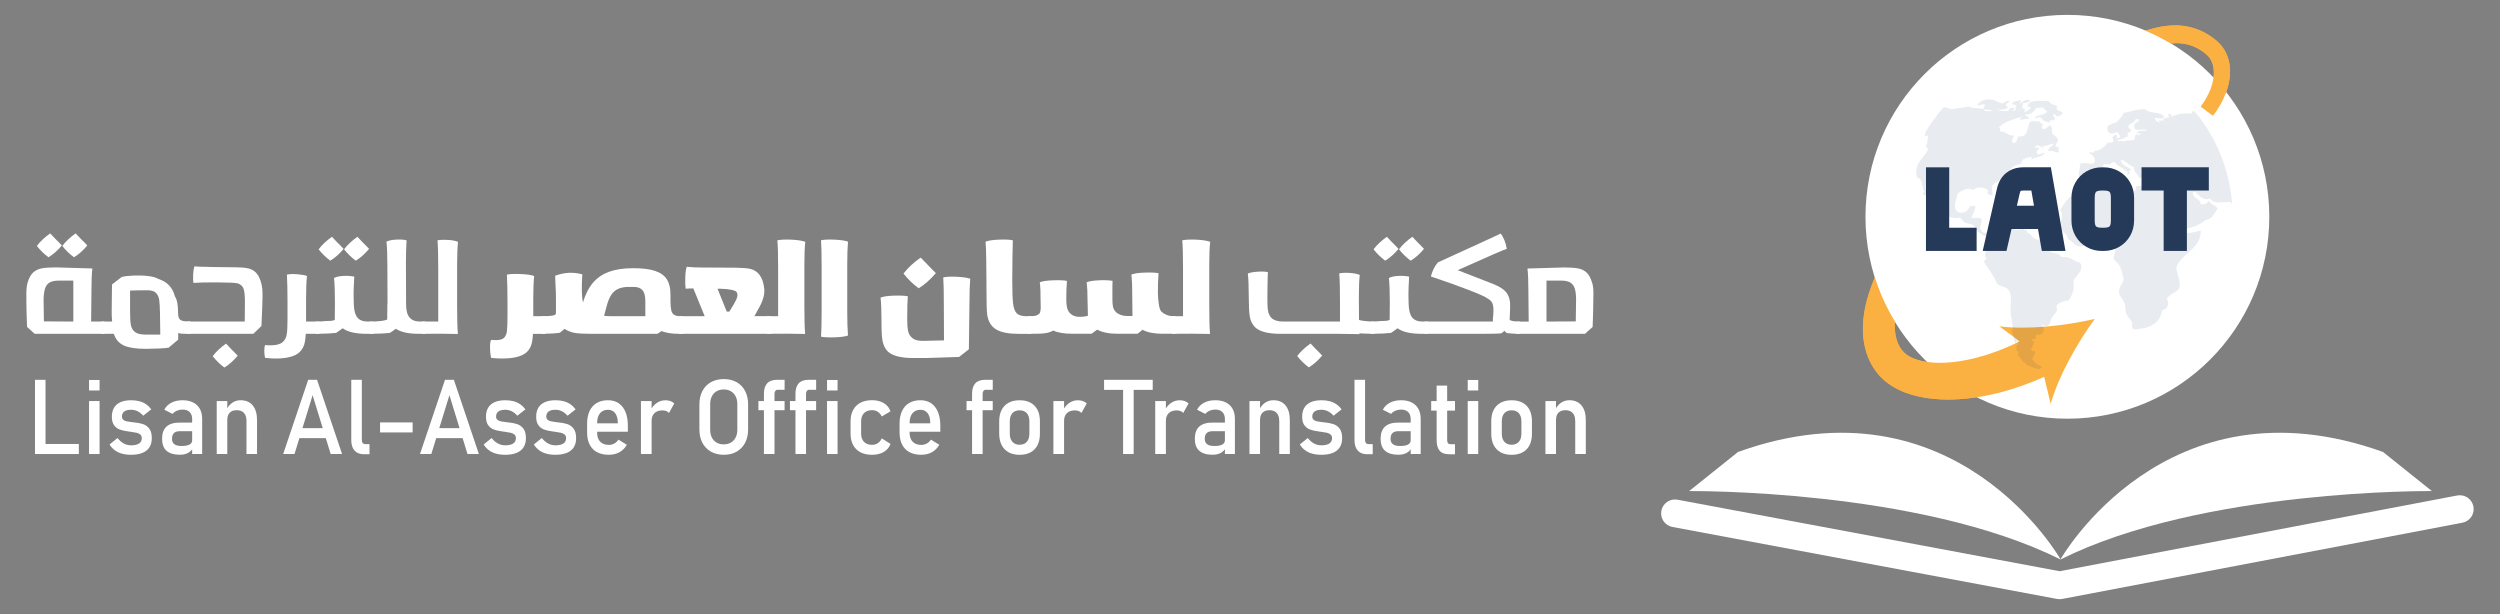 <?xml version="1.0" encoding="UTF-8"?>
<svg xmlns="http://www.w3.org/2000/svg" xmlns:xlink="http://www.w3.org/1999/xlink" id="Layer_1" data-name="Layer 1" viewBox="0 0 1119.42 274.97">
  <rect x="0" y="0" width="1119.42" height="274.97" fill="#808080" stroke="none"/>
  <defs>
    <style>
      .cls-1 {
        fill: none;
      }

      .cls-2 {
        fill: #fbb042;
      }

      .cls-3 {
        fill: #fff;
      }

      .cls-4 {
        fill: #12385d;
        fill-rule: evenodd;
      }

      .cls-5 {
        opacity: .1;
      }

      .cls-6 {
        fill: #253959;
      }

      .cls-7 {
        clip-path: url(#clippath);
      }
    </style>
    <clipPath id="clippath">
      <path class="cls-1" d="M832.15,9.35v173.5h168.4V9.35h-168.4ZM973.41,20.34c-3.29.18-6.95,1.06-10.88,2.63-5.16,2.05-10.51,4.99-17.35,9.53-4.93,3.29-10.18,7.14-16.52,12.13-4.72,3.7-9.81,7.89-16.02,13.18l-7.92,6.79-1.08.93c-2.32,2.01-4.51,3.9-6.68,5.87-5.15,4.65-10.04,9.46-14.54,14.28-10.25,11.01-18.09,21.5-24,32.07-3.54,6.38-5.98,12.13-7.46,17.57-1.01,3.68-1.53,7.19-1.54,10.32-4.47-7.01-8-14.67-10.41-22.82,1.78-4.06,3.94-8.21,6.53-12.53,6.88-11.37,15.77-22.48,27.19-33.97,4.93-4.93,10.25-9.82,15.83-14.53,2.55-2.16,5.14-4.24,7.66-6.26l8.79-7.01,1.7-1.33c10.35-8.1,21.05-16.48,32.56-23.78,5.46-3.42,12.05-7.28,19.58-10.07.18-.06.35-.11.52-.18,4.91,1.97,9.6,4.36,14.03,7.12v.06Z"></path>
    </clipPath>
  </defs>
  <g>
    <g>
      <path class="cls-2" d="M920.73,166.25c-13.51,6.55-27.97,11.48-43.52,12.5-3.88.25-7.83.22-11.85-.21-4.01-.42-8.11-1.21-12.22-2.75-2.05-.79-4.11-1.76-6.11-3.01-1.99-1.27-3.93-2.84-5.64-4.77-3.25-3.69-5.28-8.05-6.31-12.46-1.04-4.4-1.12-8.73-.7-12.8.43-4.08,1.33-7.94,2.52-11.61,2.38-7.35,5.73-14.04,9.5-20.34,7.61-12.58,16.96-23.63,27.04-33.77,5.06-5.06,10.33-9.88,15.77-14.47,2.73-2.31,5.49-4.52,8.21-6.7l8.22-6.55c11.05-8.64,22.09-17.38,34.18-25.05,6.06-3.8,12.38-7.38,19.39-9.97,3.5-1.28,7.2-2.3,11.11-2.72,3.89-.44,8.03-.19,11.94,1.01,3.92,1.2,7.48,3.28,10.46,5.86,1.7,1.48,3.12,3.34,4.07,5.37.97,2.02,1.49,4.18,1.68,6.29.36,4.23-.51,8.25-1.92,11.86-1.42,3.63-3.36,6.94-5.63,9.93l-5.53-4.13c1.91-2.59,3.51-5.38,4.57-8.28,1.05-2.89,1.55-5.92,1.23-8.65-.31-2.74-1.48-5.05-3.38-6.6-2.33-1.93-4.95-3.41-7.74-4.18-5.59-1.59-11.9-.37-17.91,2.02-6.04,2.4-11.87,5.87-17.53,9.62-5.66,3.78-11.16,7.91-16.59,12.18-5.43,4.26-10.76,8.7-16.05,13.2l-7.92,6.79c-2.65,2.29-5.26,4.53-7.78,6.82-5.07,4.59-9.96,9.36-14.6,14.34-9.26,9.95-17.68,20.7-24.14,32.27-3.2,5.77-5.92,11.77-7.55,17.8-1.65,5.98-2.19,12.11-.79,16.87.66,2.35,1.88,4.41,3.35,5.87.65.65,1.48,1.26,2.46,1.82,1,.54,2.14,1.01,3.36,1.41,2.48.78,5.3,1.24,8.25,1.35,2.94.13,5.99-.04,9.06-.43,6.14-.78,12.32-2.42,18.32-4.64,6.01-2.2,11.82-5.06,17.36-8.36l9.36,17.3Z"></path>
      <path class="cls-2" d="M937.97,142.8c-12.93,3.02-30.15,4.97-42.74,3.3l17.79,13.22,5.22,21.54c3.37-12.24,11.9-27.34,19.73-38.06Z"></path>
    </g>
    <circle class="cls-3" cx="925.71" cy="97.07" r="90.41"></circle>
    <g class="cls-7">
      <g>
        <path class="cls-2" d="M920.73,166.25c-13.51,6.55-27.97,11.48-43.52,12.5-3.88.25-7.83.22-11.85-.21-4.01-.42-8.11-1.21-12.22-2.75-2.05-.79-4.11-1.76-6.11-3.01-1.99-1.27-3.93-2.84-5.64-4.77-3.25-3.69-5.28-8.05-6.31-12.46-1.04-4.4-1.12-8.73-.7-12.8.43-4.08,1.33-7.94,2.52-11.61,2.38-7.35,5.73-14.04,9.5-20.34,7.61-12.58,16.96-23.63,27.04-33.77,5.06-5.06,10.33-9.88,15.77-14.47,2.73-2.31,5.49-4.52,8.21-6.7l8.22-6.55c11.05-8.64,22.09-17.38,34.18-25.05,6.06-3.8,12.38-7.38,19.39-9.97,3.5-1.28,7.2-2.3,11.11-2.72,3.89-.44,8.03-.19,11.94,1.01,3.92,1.2,7.48,3.28,10.46,5.86,1.7,1.48,3.12,3.34,4.07,5.37.97,2.02,1.49,4.18,1.68,6.29.36,4.23-.51,8.25-1.92,11.86-1.42,3.63-3.36,6.94-5.63,9.93l-5.53-4.13c1.91-2.59,3.51-5.38,4.57-8.28,1.05-2.89,1.55-5.92,1.23-8.65-.31-2.74-1.48-5.05-3.38-6.6-2.33-1.93-4.95-3.41-7.74-4.18-5.59-1.59-11.9-.37-17.91,2.02-6.04,2.4-11.87,5.87-17.53,9.62-5.66,3.78-11.16,7.91-16.59,12.18-5.43,4.26-10.76,8.7-16.05,13.2l-7.92,6.79c-2.65,2.29-5.26,4.53-7.78,6.82-5.07,4.59-9.96,9.36-14.6,14.34-9.26,9.95-17.68,20.7-24.14,32.27-3.2,5.77-5.92,11.77-7.55,17.8-1.65,5.98-2.19,12.11-.79,16.87.66,2.35,1.88,4.41,3.35,5.87.65.65,1.48,1.26,2.46,1.82,1,.54,2.14,1.01,3.36,1.41,2.48.78,5.3,1.24,8.25,1.35,2.94.13,5.99-.04,9.06-.43,6.14-.78,12.32-2.42,18.32-4.64,6.01-2.2,11.82-5.06,17.36-8.36l9.36,17.3Z"></path>
        <path class="cls-2" d="M937.97,142.8c-12.93,3.02-30.15,4.97-42.74,3.3l17.79,13.22,5.22,21.54c3.37-12.24,11.9-27.34,19.73-38.06Z"></path>
      </g>
    </g>
  </g>
  <g>
    <path class="cls-3" d="M922.57,250.54s47.06-83.18,144.47-48.16l21.89,17.51s-102.88-1.09-166.36,30.65Z"></path>
    <path class="cls-3" d="M922.7,250.54s-47.06-83.18-144.47-48.16l-21.89,17.51s102.88-1.09,166.36,30.65Z"></path>
    <path class="cls-3" d="M922.23,268.3c-.38,0-.77-.04-1.14-.11l-172.23-32.24c-3.37-.63-5.59-3.87-4.96-7.24.63-3.37,3.87-5.59,7.24-4.96l171.08,32.02,178.04-33.91c3.36-.64,6.61,1.57,7.26,4.93.64,3.37-1.57,6.61-4.93,7.26l-179.19,34.13c-.38.07-.77.11-1.16.11Z"></path>
  </g>
  <g class="cls-5">
    <g>
      <path class="cls-4" d="M982.84,49.98c-.45-.06-.91-.11-1.39-.15-.26.5.6.84,0,1.02-3.53-.29-6.2.06-9.14,1.42-.61-.27.59-1.23-.41-1.22h-.81c-.72.52.58,1.28,0,1.62-1.51-.15-2.39.32-2.65,1.42-.67,0-1.01-.34-1.83-.2-.27.57,1.08.51.41.81-1.35,0-1.93-.78-2.23-1.83,1.6-.18,3.69.86,4.26-.61-1.58-2.43-6.82-1.29-8.33-3.25-3.89-.31-6.56.95-9.95,1.63-.1,1.71-2.22,2.66-3.05,4.26-1.89,0-2.71,1.08-4.05,1.62-.55,3.61,2.22,3.96,4.26,2.44.55.74,1.29,1.29,1.42,2.44-.44.17-.69.52-1.42.4,0-.54.08-1.16-.21-1.42-.95-.01-1.44.45-1.82,1.01.13.75.55,1.21.4,2.24-.74.14-1.47.28-2.44.2-1.45,1.65-3.31,3.79-5.89,3.66-.24.3-.17.91-.81.81-.88.16-1.47-.56-1.63.41,1.41.47,3.67,2.71,1.83,4.47-2.24.36-4.8-.86-6.09.41.28,2.67-.98,3.51-.2,5.68,1.4-.18,2.35.09,2.43,1.22-.72,2.38-4.14,2.08-3.86,5.48-3.05,2.02-5.35,4.8-7.1,8.12,2.03,2.46-.63,5.37,0,8.73,1.34,1.24,3.15,1.99,3.45,4.27,2.02.76,2.93,3.12,5.08,3.25,1.65.1,3.39-1.53,5.48-.41,1.6-.84,3.2-1.67,5.89-1.42.55.53.57,1.59,1.42,1.82.96.15,1.4-.23,2.23-.2,2.59,1.25.01,3.74.4,5.69.17.84,1.57,1.66,2.23,2.64,1.48,2.18,1.57,4.44,2.23,6.9-.79,1.92-2.51,3.59-2.03,6.09.27,1.42,1.93,2.77,2.43,4.47.45,1.52.2,3.31.81,4.67.66,1.48,2.4,2.79,2.64,4.47-.53,1.04.07,2.07.82,2.44,6.79-.32,11.62-2.6,12.58-8.73,2.52-.14,3.24-2.88,2.03-5.07,1.35-2.1,4.23-2.68,5.69-4.67.5-4.08-1.18-5.99-1.42-9.34,2.49-6.52,10.98-8.11,10.96-16.45-2.3.31-7.43,2.69-7.1-.81,3.17-.37,6.91-1.87,9.13-3.86,3.1-.49,4.17-3.01,5.49-5.28-.91-1.52-3.26-1.61-3.85-3.45-.75,1.01-1.66,1.87-3.66,1.62-.28-2.69-3.58-2.37-3.65-5.28.27-.21.75-.2,1.02-.41,1.76,1.47,3.48,4.53,6.91,3.05,1.09,2.72,5.67,1.51,8.93,1.62.25.33.52.62.82.91-1.2-15.66-7.27-29.95-16.69-41.37ZM952.81,61.01c.15-.62-.34-.6-.2-1.22.42-.59,1.35-.68,1.63-1.42-.17-.64-1.05-.58-1.22-1.22-.15-2.39,2.91-1.57,3.05-3.66.69-.07,1.48-.46,1.83.2-.23,1.19-1.83,1.01-2.23,2.03-.52,4.39,4.12,1.17,5.68,2.64-1.53.43-4.1-.17-4.67,1.22.21.4,1.96-.59,1.62.81-.57.55-.83-.36-1.62-.21-.71.31-.86,1.17-.81,2.23-1.26,1.02-2.97-.16-4.47,1.01-.97-.9-3.02.45-3.45-.81,2.15-.02,3.37-.96,4.87-1.62ZM966.42,84.36c-.57.05-1,.6-1.62.61-2.91.05-5.35-2.55-8.33-1.42-.31.5-.05,1.57-.4,2.03-3.13-.73-5.17-2.55-8.33-3.25.53-.98.81-2.24,0-3.25-2.21.13-3.95.24-6.09.2-2-.03-2.78,1.31-4.46,1.63-.76.15-2.41.42-3.05-.61,1.27-.96,3.7-.77,4.67-2.03-.5-2.61,2.87-2.53,3.25-4.87,2.07.7,3.1-.09,4.47-1.02,1.6,1.99,4.25,2.92,6.09,4.67.15.62-.2.74-.2,1.22,1.01.13,1.56-1.19.81-1.62.03-.52.68-.4,1.22-.41-1.45-1.73-4.41-1.96-4.87-4.67,2.12.12,3.63,2.58,5.88,3.25-.03,2.46,1.84,3.04,2.44,4.87h.61c.6-.28.66-1.1,1.42-1.22.14-1.22-1.42-.75-1.22-2.03.98.23,1.38-1.17,2.03-.61,1.18,1.53,1.12,4.31,3.86,4.27.87.12.82-.66,1.62-.61.33.35.76.59,1.22.81.94-.08,1.27-.76,2.44-.61.94,1.74-.27,3.61-.81,5.08-1.05.43-1.61-.49-2.64-.41ZM972.52,95.93c-.19-3.47-3.24-5.15-3.46-7.92h1.01c1.38,1.74,3.02,3.2,3.66,5.69.83,1.69,3.68,3.25,3.05,5.08.94.75,1.3,2.09,1.62,3.45-2.73-1.33-4.12-4-5.89-6.29Z"></path>
      <path class="cls-4" d="M931.23,117.53c-3.32-.67-4.12-2.98-8.32-2.44-.83-2.39-4.26-1.03-5.28-3.05.45-1.07-1.17-1.81-1.01-3.25-1.21-2.04-3.73-1.18-5.49-1.83-1.47-.55-1.57-2.57-3.25-2.64-.2-.55-.33-1.16-.61-1.63-.7,1.02-.93-.45-2.03-.2-1.96.93-3.98-.01-5.69-1.02-.8-.05-.76.74-1.62.61-.08-.62.53-1.04-.2-1.22-.69.86-1.91,1.2-3.25,1.42-.68.68-.68,2.04-1.83,2.24-1.01-1.02-2.77-.89-4.06-.2-1-.43-1.61-1.23-2.03-2.23.3-1.27.65-2.47.82-3.86-.94-1.31-3.04-.21-4.67-.81.56-1.68,1.63-2.84,1.82-4.87-.59-.79-1.81-.16-2.64,0-.6,1.89-2.12,2.89-4.87,2.64-3.04-1.87-1.08-5.58-.4-8.53,1.82-1.36,4.05-2.95,6.91-1.63,1.54-1.66,5.24-1.22,6.5,0,.09.7-.08,1.14-.2,1.63.59.49,1.38.79,2.44.81-.04-1.45-.44-2.53-.4-4.06,1.62-2.1,4.35-3.09,6.7-4.47v-2.24h1.02c1.05-1.93,3-2.94,5.48-3.45.01-2.76,3.15-2.4,5.08-3.25-.22.42-.97.83-.4,1.42,1.55-1.3,4.81-.88,5.69-2.85-1.11-.3-2.49,1.42-3.45,0-.26-1.34.83-1.33,1.01-2.23-.5-.69-1.27.08-1.83-.4.77-1.88,2.84-.12,3.66.4.73-.5-.92-.79-.41-1.01,2.16.23,3.69-.97,5.28-1.01-.68,1.17-2.7,2-2.64,3.25,1.99-.16,3.21.44,4.67.81.34-.7-.17-1.35,0-2.44-.27-.41-1.42.06-1.42-.61.32-1.1,1.12-1.72,1.22-3.05-.61-.88-1.38-1.6-2.44-2.03-.38-1.3-.02-3.37-1.02-4.06-1.3.25-1.54,1.57-3.04,1.63-.35-.26-.8-.42-.81-1.01-.1-.64.62-.46.4-1.22-.86-.22-1.24-.92-1.82-1.43-1.01.5-2.08-.05-3.25,0-2.53,1.93-.56,7.55-5.89,6.91-.55,1.2-.5,3.02-2.23,3.05-1.2-1.2.03-2.16.41-3.45-2.96.25-3.5-1.91-6.3-1.83.32-1.17-.06-1.01-.4-1.83,2.26-2.74,6.58-3.43,10.15-4.87-.15.58-1.37.76-.81,1.42,1.29.19,2.79-.63,4.06-.2.16-1.39-2.1-1.41-1.83-2.23,2.07.79,4.17-1.2,5.08-2.85,1.06.05,2.03,0,2.84-.2.68.6,1.28,1.29,2.03,1.83-1,1.78-4.21,1.34-5.69,2.64.76.57,1.62-.18,2.64,0,1.04,1.19,2.26,2.21,4.47,2.23.34-.64-.76-.83-.2-1.02,1.1.42,1.9.4,2.23-.81.04-.85-1-.63-.81-1.62,1.02-.76,1.17.78,2.03.81.92-.36,1.99-.58,2.23-1.63-.56-.86-2.15-.69-2.64-1.62-.16-.7.3-.78.2-1.42-1.29-.66-3.18-.74-3.65-2.23-4.04.12-9.32-.98-9.54,2.44.19.49,1.47-.12,1.22.81-.64.79-1.59,1.26-2.64,1.62-.52-.49.43-.43.2-1.22-.47-.28-1.27-.22-1.22-1.01.22-.47.13-1.23.41-1.63.94-.48,2.84,0,3.05-1.22-1.97-1.23-3.24.86-4.67,1.42.09-.58.72-.63.6-1.42-1.42-.31-3.21.64-4.06,1.02.35.99,1.48.89,2.23,1.01-.59.49-.71,1.12-.41,2.03-.39.29-.81.54-1.42.61-.17-.79.89-.33.61-1.22-1.26-.72-2.27.39-2.64,1.22-1.54-.15-3.87.48-4.27-.81,1.72.47,2.88-.03,4.06-.61.14-.82-.85-.5-.81-1.22.14-1.01,1.35-.95,1.63-1.83-1.08-.67-2.19.93-3.25,1.02-1.07.08-3.17-1.3-3.65-1.42-3.26-.87-6.11-.01-7.51,2.03.66.98,2.46-.72,3.45,0-.3.72-.45,1.58-1.02,2.03-1.82-.75-4.94-.2-6.5-1.22-1.84.66-4.99.69-7.51,1.22-1.11-.39-2.26-.7-3.45-.93-3.1,3.49-5.87,7.28-8.28,11.32.02.46.14.97-.26,1.38.48.64,1.47-.48,1.62.41-.74,1.09,0,3.66-1.22,4.27.28.6.99.77,1.02,1.62-1.67,4.04-6.49,5.93-4.87,12.59,2.82.29,1.89,4.33,3.25,6.09.04.58-.61.47-.61,1.02.29.66,1.16.73,1.62,1.22-.22,1.69,1.04,2.83,2.03,2.64-.88-2.36-1.78-4.71-2.64-7.11.31-.22.42-.66,1.02-.61.77.42.52,1.07.41,2.03,1.45,2.61,3.53,4.59,4.66,7.51,0,.67-.57.78-.4,1.63,2.46,1.8,5.57,4.43,9.54,3.45,1.22.29,1.37,1.64,2.64,2.23,1.89.89,4.83.31,4.67,3.45,1.64.93,2.96,2.19,4.87,2.84.3-.72.31-1.72,1.43-1.62.97,1.12,1.43,2.76,1.22,5.08-1.17,1.6-3.08,2.46-3.25,5.07-.11.72.72.5.6,1.22-.2.67-1.12.64-1.01,1.62,1.97,3.1,4.21,5.94,5.69,9.54,2.08,2.02,4.47,1.18,5.68,3.65,1.45,2.96-.19,7.69.81,11.78.42,1.72.95,4.38.2,6.29,1.34,1.1.43,4.45,2.03,5.28.12-.35-.25-1.19.21-1.22.29.45.51.98.41,1.83-.03.37-.69.12-.81.41.32.83.38,1,.2,2.03.16.45.96.26,1.02.81-.21.27-.2.75-.4,1.01.53,1.16,1.63,1.75,2.03,3.04.98.38,1.68,1.04,2.23,1.83,1.94.32,4.96,2.87,6.7.81-1.68-1.09-3.78-1.77-4.46-3.86.74-.68.89-1.95,1.42-2.84-.46-.7-1.91-.39-2.03-1.42.89-.8,1.15-2.23,1.63-3.45-.72-.09-1.28-.34-1.42-1.02.69-.05,1.65.16,2.03-.2.04-.64-.14-1.5.2-1.83,4.12.62,3.92-3.07,2.24-4.26.97.04,1.48.54,2.64.4,1.51-.39,1.19-2.18,2.03-3.66.94-1.66,3.15-2.46,2.03-5.28,1.23-1.41,2.99-2.29,5.48-2.44,1.65-2.17,2.73-5.2,2.23-8.93,1.24-2.43,5.09-4.66,2.84-8.12ZM888.59,49.09c.88-.27,2.47.33,3.66.41-.51.44-2.69.27-3.66.2v-.61Z"></path>
    </g>
  </g>
  <g>
    <path class="cls-6" d="M885.08,112.37h-22.7l.02-37.45h10.4l-.02,27.04h12.29v10.4Z"></path>
    <path class="cls-6" d="M914.27,112.37l-4.7-27.05h-3.45c-.54,0-.9.02-1.08.06-.18.04-.31.15-.4.32-.08.17-.19.52-.31,1.05l-5.89,25.61h-10.65l6.39-27.94c.71-3.02,2.1-5.36,4.18-7.02,2.08-1.66,4.67-2.49,7.76-2.49h12.19l6.53,37.45h-10.57ZM915.39,102.53h-18.06v-10.4h18.06v10.4Z"></path>
    <path class="cls-6" d="M948.85,76.72c2.09,1.2,3.73,2.84,4.93,4.93,1.2,2.09,1.8,4.41,1.8,6.96v10.07c0,2.55-.6,4.87-1.8,6.96-1.2,2.09-2.84,3.73-4.93,4.93-2.09,1.2-4.41,1.8-6.96,1.8h-.67c-2.55,0-4.87-.6-6.96-1.8-2.09-1.2-3.73-2.84-4.93-4.93-1.2-2.09-1.8-4.41-1.8-6.96v-10.07c0-2.55.6-4.87,1.8-6.96,1.2-2.09,2.84-3.73,4.93-4.93,2.09-1.2,4.41-1.8,6.96-1.8h.67c2.55,0,4.87.6,6.96,1.8ZM939.13,85.57c-.46.17-.77.48-.94.94-.17.46-.25,1.16-.25,2.1v10.07c0,.94.08,1.64.25,2.1.17.46.48.77.94.94.46.17,1.16.25,2.1.25h.67c.94,0,1.64-.08,2.1-.25.46-.17.77-.48.94-.94s.25-1.16.25-2.1v-10.07c0-.94-.08-1.64-.25-2.1-.17-.46-.48-.77-.94-.94-.46-.17-1.16-.25-2.1-.25h-.67c-.94,0-1.64.08-2.1.25Z"></path>
    <path class="cls-6" d="M958.91,74.9h26.63v10.4h-26.63v-10.4ZM968.82,112.37v-37.45l20.22-.02v10.4l-9.82.02v27.05h-10.4Z"></path>
  </g>
  <g>
    <g>
      <path class="cls-3" d="M40.74,149.47H15.54l-3.43-3.09c0-1.24-.07-3.34-.21-6.32-.09-3.8-.13-6.7-.1-8.72.02-2.01.2-3.57.52-4.67.59-2.06,1.41-3.58,2.44-4.57,1.03-.98,2.31-1.63,3.84-1.92,1.53-.3,3.67-.45,6.42-.45l16.34.48c-.27,2.2-.41,5.52-.41,9.95l-.2,19.29ZM21.72,115.21c-1.97-1.46-3.71-3.16-5.22-5.08,1.46-1.97,3.46-3.84,5.97-5.63l2.27,2.4c.5.46,1,.95,1.48,1.47.48.53.97,1.04,1.47,1.54-1.92,2.29-3.91,4.05-5.97,5.28ZM19.66,143.91l13.18.07v-18.33h-6.52c-1.78,0-3.16.29-4.12.86-.96.57-1.64,1.46-2.03,2.68-.39,1.21-.61,2.9-.65,5.05l.14,9.68ZM33.12,115.21c-1.97-1.46-3.71-3.16-5.22-5.08,1.46-1.97,3.46-3.84,5.97-5.63l2.27,2.4c.5.46,1,.95,1.48,1.47.48.53.97,1.04,1.48,1.54-1.92,2.29-3.91,4.05-5.97,5.28ZM36,149.47v-5.49h10.3c.32,0,.58.1.79.31.2.21.31.47.31.79v3.29c0,.32-.1.58-.31.79-.21.21-.47.31-.79.31h-10.3Z"></path>
      <path class="cls-3" d="M65.38,156.2c-4.39,0-7.69-.49-9.88-1.48s-3.71-2.73-4.53-5.25h-5.22c-.32,0-.58-.1-.79-.31-.21-.21-.31-.47-.31-.79v-3.29c0-.32.1-.58.31-.79.2-.21.47-.31.79-.31h4.46c-.09-.73-.15-1.51-.17-2.34-.02-.82-.03-1.69-.03-2.61l.14-11.67,4.39-3.36c1.28-.32,3.08-.53,5.39-.62,2.31-.09,4.49-.01,6.52.24,2.04.25,3.51.67,4.43,1.27,2.1.69,3.75,1.69,4.94,3.02,1.19,1.33,2.01,2.91,2.47,4.74.55.87.93,1.91,1.13,3.13.21,1.21.31,2.62.31,4.22s.3,2.59.89,3.12c.59.53,1.74.79,3.43.79h.69c.32,0,.58.1.79.31.21.21.31.47.31.79v3.36c0,.32-.1.58-.31.79-.2.21-.47.31-.79.31h-1.99c-1.24,0-2.22-.11-2.95-.34v2.95l-4.26,3.57c-.69.18-2.26.32-4.7.41-2.45.09-4.27.14-5.46.14ZM64.97,149.81h6.8l-.14-9.68c-.05-2.56-.16-4.5-.34-5.8-.18-1.3-.66-2.35-1.44-3.16-.78-.8-2.04-1.2-3.78-1.2-.96,0-2.41.01-4.36.04-1.94.02-3.1.06-3.47.1v9.2c0,2.75.11,4.78.34,6.11.23,1.33.82,2.39,1.79,3.19.96.8,2.49,1.2,4.6,1.2Z"></path>
      <path class="cls-3" d="M84.19,149.47c-.32,0-.58-.1-.79-.31-.21-.21-.31-.47-.31-.79v-3.29c0-.32.1-.58.31-.79.2-.21.47-.31.79-.31h25.4l.07-7.89c.04-2.98-.11-5.13-.48-6.45-.37-1.33-1.26-2.24-2.68-2.75-1.1-.27-4.19-.42-9.27-.45-5.08-.02-8.63.06-10.64.24-.14-1.01-.17-2.28-.1-3.81.07-1.53.26-2.73.58-3.6,1.42.14,3.29.21,5.63.21.37.04.98.07,1.85.07l11.26.14c2.06,0,3.82.16,5.28.48,2.24.5,3.88,1.82,4.91,3.95,1.03,2.13,1.54,4.52,1.54,7.17.05.6,0,2.83-.14,6.69-.14,3.87-.25,6.53-.34,8l-3.64,3.5h-29.24ZM100.46,164.57c-1.97-1.47-3.71-3.16-5.22-5.08,1.46-1.97,3.46-3.85,5.97-5.63l2.26,2.4c.5.46,1,.95,1.48,1.47.48.53.97,1.04,1.48,1.55-1.92,2.28-3.91,4.05-5.97,5.28Z"></path>
      <path class="cls-3" d="M137.46,123.59c-.27,2.33-.41,5.68-.41,10.02v11.26c0,3.48-.17,6.18-.51,8.1-.34,1.92-1.13,3.48-2.37,4.67-1.01.97-2.41,1.68-4.22,2.17-1.81.48-3.95.72-6.42.72-1.42,0-3.02-.09-4.81-.28l-.07-.21c-.18-.78-.29-1.72-.31-2.85-.02-1.12.1-2.03.38-2.71.41.09,1.24.14,2.47.14,2.43,0,4.18-.45,5.25-1.34,1.08-.89,1.73-2.09,1.96-3.57.23-1.49.34-3.78.34-6.9v-7.48c0-4.94-.09-9.06-.27-12.36,1.14-.27,2.71-.33,4.7-.17,1.99.16,3.42.42,4.29.79ZM134.92,149.47v-5.49h7.55c.32,0,.58.1.79.31.21.21.31.47.31.79v3.29c0,.32-.1.58-.31.79-.2.21-.47.31-.79.31h-7.55Z"></path>
      <path class="cls-3" d="M166.57,143.98c.32,0,.58.1.79.31.21.21.31.47.31.79v3.29c0,.32-.1.58-.31.79-.2.21-.47.31-.79.31h-2.33c-4.99,0-8.58-.83-10.78-2.47l-2.95,2.06c-1.92.23-4.76.37-8.51.41-.32,0-.59-.1-.82-.31-.23-.21-.34-.47-.34-.79v-3.29c0-.32.1-.58.31-.79.2-.21.47-.31.79-.31.87,0,1.53-.02,1.99-.07.46-.04.98-.09,1.58-.14,1.14,0,2.07-.04,2.78-.1s1.25-.22,1.61-.45l.07-7.14v-1.24c0-4.57-.14-8.03-.41-10.36.92-.5,2.28-.81,4.09-.93,1.81-.11,3.47,0,4.98.31-.09,1.33-.17,2.99-.24,4.98-.07,1.99-.08,3.56-.03,4.7l.07,2.82c.09,2.7.63,4.65,1.61,5.84.98,1.19,2.53,1.78,4.63,1.78h1.92ZM147.89,116.72c-1.97-1.46-3.71-3.16-5.22-5.08,1.46-1.96,3.46-3.84,5.97-5.62l2.26,2.4c.5.46,1,.95,1.48,1.48.48.52.97,1.04,1.48,1.54-1.92,2.29-3.91,4.05-5.97,5.28ZM159.29,116.72c-1.97-1.46-3.71-3.16-5.22-5.08,1.46-1.96,3.46-3.84,5.97-5.62l2.26,2.4c.5.46,1,.95,1.48,1.48.48.52.97,1.04,1.48,1.54-1.92,2.29-3.91,4.05-5.97,5.28Z"></path>
      <path class="cls-3" d="M190.04,143.98c.32,0,.58.1.79.31s.31.47.31.79v3.29c0,.32-.1.58-.31.79s-.47.31-.79.31h-2.33c-4.81,0-8.28-.76-10.43-2.26l-2.68,1.85c-1.92.23-4.76.37-8.51.41-.32,0-.59-.1-.82-.31-.23-.21-.34-.47-.34-.79v-3.29c0-.32.1-.58.31-.79.2-.21.47-.31.79-.31h.76c1.46-.04,2.77-.14,3.91-.27,1.14-.14,2.04-.35,2.68-.62l.07-7h.07c-.05-2.75-.07-8.58-.07-17.51,0-4.58-.14-8.03-.41-10.36.87-.5,2.29-.81,4.26-.93,1.97-.11,3.55-.01,4.74.31-.09,1.33-.16,2.94-.21,4.84-.05,1.9-.07,3.51-.07,4.84l.07,19.08c0,2.65.52,4.59,1.55,5.8,1.03,1.22,2.62,1.82,4.77,1.82h1.92Z"></path>
      <path class="cls-3" d="M189.56,149.47c-.32,0-.59-.1-.82-.31-.23-.21-.34-.47-.34-.79v-3.29c0-.32.1-.58.31-.79.2-.21.47-.31.79-.31h6.73v-24.03c0-5.76-.11-9.88-.34-12.35,1.42-.23,3.03-.29,4.84-.17,1.81.11,3.26.4,4.36.86-.27,2.33-.41,5.68-.41,10.02v18.88c0,5.49.11,9.61.34,12.35-5.22-.13-10.37-.15-15.45-.07Z"></path>
      <path class="cls-3" d="M239.19,123.59c-.27,2.33-.41,5.68-.41,10.02v11.26c0,3.48-.17,6.18-.51,8.1-.34,1.92-1.13,3.48-2.37,4.67-1.05.97-2.5,1.68-4.36,2.17-1.85.48-4.13.72-6.83.72-1.42,0-3.02-.09-4.81-.28l-.07-.34c-.23-1.01-.37-2.35-.41-4.02-.05-1.67.11-2.92.48-3.74.41.09,1.14.14,2.2.14,1.69,0,2.89-.35,3.6-1.03.71-.69,1.14-1.72,1.3-3.12.16-1.4.24-3.7.24-6.9v-5.9c0-4.94-.09-9.06-.27-12.36,1.33-.32,3.42-.41,6.28-.27,2.86.14,4.84.43,5.94.89ZM236.1,149.47v-7.89h7.55c.32,0,.58.1.79.31.21.21.31.47.31.79v5.7c0,.32-.1.58-.31.79-.2.21-.47.31-.79.31h-7.55Z"></path>
      <path class="cls-3" d="M243.17,149.47c-.32,0-.59-.1-.82-.31-.23-.21-.34-.47-.34-.79v-5.7c0-.32.1-.58.31-.79.2-.21.47-.31.79-.31h.89c1.28-.04,2.32-.11,3.12-.21.8-.09,1.36-.29,1.68-.62.09-.18.14-.64.14-1.37v-5.35c0-2.43-.07-4.62-.21-6.59-.09-1.74-.14-3.07-.14-3.98,2.2-.77,4.26-1.21,6.18-1.3,1.92-.09,3.91.14,5.97.69-.18,2.88-.25,5.39-.21,7.51.05,2.13.21,3.83.48,5.12,1.14-3.75,2.67-6.73,4.57-8.93,1.9-2.2,4.3-3.82,7.21-4.87,2.91-1.05,6.49-1.58,10.74-1.58s7.32.4,9.75,1.2c2.43.8,4.19,2.05,5.29,3.74,1.1,1.69,1.65,3.94,1.65,6.73v13.8l-5.84,3.91h-29.86c-3.02,0-5.34-.13-6.97-.38-1.63-.25-3.22-.86-4.77-1.82l-2.06,1.72c-1.69.27-4.21.43-7.55.48ZM274,141.58h14.96v-6.45c0-1.6-.17-2.89-.51-3.84-.34-.96-.92-1.67-1.72-2.13-.8-.46-1.84-.69-3.12-.69h-1.92c-1.92,0-3.52.27-4.8.83-1.28.55-2.33,1.44-3.16,2.68-.82,1.24-1.51,2.91-2.06,5.01l-1.17,4.33c.27.18,1.44.27,3.5.27ZM300.22,134.37v.83c.04,1.74.17,3.03.38,3.88s.63,1.47,1.27,1.89c.64.41,1.65.62,3.02.62h.48c.32,0,.58.1.79.31.21.21.31.47.31.79v5.7c0,.32-.1.58-.31.79-.2.21-.47.31-.79.31h-1.03c-3.8,0-6.69-.5-8.68-1.51-1.99-1.01-3.35-2.86-4.09-5.56l8.65-8.03Z"></path>
      <path class="cls-3" d="M304.82,149.47c-.32,0-.58-.1-.79-.31-.21-.21-.31-.47-.31-.79v-5.7c0-.32.1-.58.31-.79.2-.21.47-.31.79-.31h10.71l-5.08-12.43c-1.14,0-2.29.05-3.43.14-.18-1.1-.24-2.78-.17-5.05.07-2.26.29-3.85.65-4.77,1.97.23,4.46.34,7.48.34h2.2c5.12,0,9.15.03,12.08.07,2.93.04,5.1.21,6.52.48,1.92.46,3.39,1.41,4.39,2.85,1.01,1.44,1.65,3.21,1.92,5.32.27,1.42.2,2.91-.21,4.46-.41,1.56-1.03,3.07-1.85,4.53l-.96,1.71c-.46.92-.89,1.7-1.3,2.34h6.73c.32,0,.58.1.79.31s.31.47.31.79v5.7c0,.32-.1.58-.31.79s-.47.31-.79.31h-39.68ZM325.41,139.52h1.17l1.58-2.61.27-.41c.92-1.56,1.48-2.76,1.68-3.6.21-.85.1-1.57-.31-2.16-.32-.41-1.13-.74-2.44-1-1.3-.25-2.87-.4-4.7-.45h-1.37l4.12,10.23Z"></path>
      <path class="cls-3" d="M344.02,149.47c-.32,0-.59-.11-.82-.34-.23-.23-.34-.5-.34-.82v-5.63c0-.32.1-.58.31-.79.2-.21.47-.31.79-.31h4.46v-21.63c0-5.76-.11-9.88-.34-12.35,1.56-.32,3.69-.41,6.42-.28,2.72.14,4.75.46,6.08.96-.27,2.33-.41,5.68-.41,10.02v18.88c0,5.49.11,9.61.34,12.35-5.4-.13-10.89-.15-16.48-.07Z"></path>
      <path class="cls-3" d="M379.37,140.13c0,4.07.11,7.44.34,10.09-1.23.46-3.19.73-5.87.82-2.68.09-4.75,0-6.21-.27.18-2.15.27-6.27.27-12.36v-18.6c0-5.95-.09-10.02-.27-12.22,1.42-.32,3.48-.41,6.18-.28,2.7.14,4.67.44,5.9.9-.23,2.65-.34,6.04-.34,10.16v21.76Z"></path>
      <path class="cls-3" d="M394.27,133.27c1.19-.5,3.18-.8,5.97-.89,2.79-.09,4.87,0,6.25.27-.18,1.97-.27,5.45-.27,10.44,0,2.15.14,3.88.41,5.18s.94,2.37,1.99,3.19c1.05.83,2.65,1.21,4.8,1.17l9.27-.21-.07-15.86c0-6.04-.09-10.16-.27-12.35,1.37-.32,3.42-.41,6.15-.28,2.72.14,4.7.43,5.94.89-.23,2.66-.34,6-.34,10.02l-.27,21.56-4.39,3.43-14.76.48h-5.7c-5.54,0-9.34-.96-11.4-2.89-.92-.91-1.58-2-1.99-3.26-.41-1.26-.66-2.64-.75-4.15-.09-1.51-.14-3.73-.14-6.66,0-4.35-.14-7.71-.41-10.09ZM411.36,129.08c-2.52-1.83-4.78-4.02-6.8-6.59,1.97-2.57,4.53-4.95,7.69-7.14l2.95,3.02c.64.64,1.27,1.29,1.89,1.96.62.66,1.27,1.32,1.96,1.96-2.52,2.93-5.08,5.2-7.69,6.8Z"></path>
      <path class="cls-3" d="M461.27,141.58c.32,0,.58.1.79.31s.31.47.31.79v5.7c0,.32-.1.58-.31.79s-.47.31-.79.31h-5.35c-4.3,0-7.56-.64-9.78-1.92-2.22-1.28-3.58-3.45-4.09-6.52-.23-1.51-.34-5.56-.34-12.15v-1.44c0-2.93-.03-6.6-.1-11.02-.07-4.42-.17-7.15-.31-8.2,1.14-.5,3.15-.81,6.01-.93,2.86-.11,4.93-.01,6.21.31-.05.69-.1,2.95-.17,6.8-.07,3.84-.1,7.48-.1,10.92,0,4.99.13,8.52.38,10.6.25,2.08.81,3.55,1.68,4.4s2.36,1.27,4.46,1.27h1.51Z"></path>
      <path class="cls-3" d="M460.72,149.47c-.32,0-.58-.1-.79-.31-.21-.21-.31-.47-.31-.79v-5.7c0-.32.1-.58.31-.79.2-.21.47-.31.79-.31h.82c1.01,0,1.81-.09,2.4-.27.59-.18,1.1-.5,1.51-.97.18-.18.31-.46.38-.86.07-.39.13-.83.17-1.34v-.34c-.05-.87-.07-2.22-.07-4.05,0-2.97-.07-5.03-.21-6.18l-.14-1.16c1.19-.5,3.19-.8,6.01-.89,2.81-.1,4.86,0,6.14.27l-.07,1.44c-.14,1.37-.21,3.62-.21,6.73,0,1.33.09,2.47.27,3.43.18.96.53,1.78,1.03,2.47.82.96,1.79,1.57,2.92,1.82,1.12.25,2.46.27,4.02.03.23-.04.47-.09.72-.14.25-.04.49-.09.72-.14l-.21-8.99c0-2.01-.07-3.52-.21-4.53,0-.09-.05-.59-.14-1.51,1.23-.5,3.17-.8,5.8-.89,2.63-.1,4.57,0,5.8.27-.05.78-.07,1.58-.07,2.4v5.76c0,1.37.08,2.47.24,3.29.16.83.51,1.56,1.06,2.2.5.6,1.22,1.09,2.16,1.48.94.39,2.05.59,3.33.59h2.2l-.14-11.95c0-2.01-.07-3.64-.21-4.87,0-.14-.05-.71-.14-1.72,1.14-.5,3.15-.8,6.01-.89,2.86-.09,4.91,0,6.14.27l-.07,1.51c-.14,1.47-.21,3.85-.21,7.14,0,1.6.13,3.27.38,5.01.25,1.74.63,2.91,1.13,3.5.5.5,1.22.97,2.16,1.41.94.43,1.91.65,2.92.65h.69c.32,0,.58.1.79.31s.31.47.31.79v5.7c0,.32-.1.58-.31.79s-.47.31-.79.31h-5.15c-1.88,0-3.58-.15-5.11-.45-1.53-.3-2.83-.74-3.88-1.34l-2.26,1.78h-8.92c-1.97,0-3.72-.16-5.25-.48-1.53-.32-2.83-.78-3.88-1.37l-2.54,1.85h-8.58c-3.71,0-6.57-.48-8.58-1.44-.82.5-1.84.87-3.05,1.1-1.21.23-2.67.34-4.36.34h-3.5Z"></path>
      <path class="cls-3" d="M525.32,149.47c-.32,0-.59-.11-.82-.34-.23-.23-.34-.5-.34-.82v-5.63c0-.32.1-.58.31-.79.2-.21.47-.31.79-.31h4.46v-21.63c0-5.76-.11-9.88-.34-12.35,1.56-.32,3.69-.41,6.42-.28,2.72.14,4.75.46,6.08.96-.27,2.33-.41,5.68-.41,10.02v18.88c0,5.49.11,9.61.34,12.35-5.4-.13-10.89-.15-16.48-.07Z"></path>
      <path class="cls-3" d="M558.74,122.49c.87-.41,2.32-.69,4.36-.83,2.04-.14,3.58-.07,4.63.21-.09,1.1-.16,3.55-.2,7.35-.05,3.8-.05,6.2,0,7.21,0,2.7.56,4.63,1.68,5.8,1.12,1.17,2.89,1.75,5.32,1.75h25.47v-8.79c0-2.57-.02-4.98-.07-7.25-.04-2.26-.14-4.11-.27-5.52,1.23-.28,2.83-.34,4.77-.21,1.95.14,3.42.44,4.43.9-.28,2.33-.41,5.67-.41,10.02,0,8.01.09,13.5.28,16.48-4.3-.1-7.6-.14-9.89-.14h-25.4c-5.54,0-9.34-.96-11.4-2.88-1.33-1.33-2.14-2.96-2.44-4.91-.3-1.95-.45-5-.45-9.17s-.14-7.69-.41-10.02ZM586.07,164.51c-1.97-1.47-3.71-3.16-5.22-5.08,1.46-1.97,3.46-3.84,5.97-5.63l2.26,2.4c.5.46,1,.95,1.48,1.47.48.52.97,1.04,1.47,1.54-1.92,2.29-3.91,4.05-5.97,5.29ZM602.88,135.88l5.35.62.14,6.73c1.33.41,3.48.66,6.45.76.32,0,.59.1.79.31s.31.47.31.79v3.29c0,.32-.11.58-.34.79-.23.21-.5.31-.82.31-3.07-.04-5.9-.18-8.51-.41l-3.09-4.46c-.09-.09-.16-.95-.21-2.58-.05-1.63-.07-3.67-.07-6.14Z"></path>
      <path class="cls-3" d="M638.93,143.98c.32,0,.58.1.79.31s.31.47.31.79v3.29c0,.32-.1.58-.31.79-.21.21-.47.31-.79.31h-2.34c-4.99,0-8.58-.83-10.78-2.47l-2.95,2.06c-1.92.23-4.76.37-8.51.41-.32,0-.59-.1-.82-.31s-.35-.47-.35-.79v-3.29c0-.32.1-.58.31-.79s.47-.31.79-.31c.87,0,1.53-.02,1.99-.07.46-.04.98-.09,1.58-.14,1.14,0,2.07-.04,2.78-.1.71-.07,1.25-.22,1.61-.45l.07-7.14v-1.24c0-4.57-.14-8.03-.41-10.36.91-.5,2.28-.81,4.08-.93,1.81-.11,3.47,0,4.98.31-.09,1.33-.17,2.99-.24,4.98-.07,1.99-.08,3.56-.04,4.7l.07,2.82c.09,2.7.63,4.65,1.61,5.84.98,1.19,2.53,1.78,4.63,1.78h1.92ZM620.25,116.72c-1.97-1.46-3.71-3.16-5.22-5.08,1.47-1.96,3.46-3.84,5.97-5.62l2.27,2.4c.5.46,1,.95,1.47,1.48.48.52.97,1.04,1.48,1.54-1.92,2.29-3.91,4.05-5.97,5.28ZM631.65,116.72c-1.97-1.46-3.71-3.16-5.22-5.08,1.47-1.96,3.46-3.84,5.97-5.62l2.27,2.4c.5.46,1,.95,1.47,1.48.48.52.97,1.04,1.48,1.54-1.92,2.29-3.91,4.05-5.97,5.28Z"></path>
      <path class="cls-3" d="M638.37,149.47c-.32,0-.58-.1-.79-.31s-.31-.47-.31-.79v-3.29c0-.32.1-.58.31-.79.21-.21.47-.31.79-.31h30.07c0-.55.01-1.07.03-1.54.02-.48.08-.93.17-1.34.09-1.56.1-2.75.03-3.57-.07-.82-.28-1.54-.65-2.16-.36-.62-.98-1.18-1.85-1.68-1.05-.78-3.89-2.06-8.51-3.85-4.63-1.78-10.27-3.8-16.96-6.04.27-1.14.69-2.28,1.23-3.4.55-1.12,1.19-2.09,1.92-2.92,17.48-7.96,26.86-12.27,28.15-12.91.59.83,1.13,1.81,1.61,2.95.48,1.15.79,2.22.93,3.22.09.28.14.51.14.69-.55.14-2.59.97-6.11,2.5-3.52,1.54-7.05,3.1-10.57,4.7l-5.29,2.34,15.86,6.18c2.93,1.15,4.95,2.48,6.08,4.02,1.12,1.53,1.64,3.67,1.54,6.42l-.34,8.79-3.5,2.82c-.14.09-1.12.16-2.95.21-1.83.04-3.98.07-6.45.07h-24.58ZM670.98,145.28l5.08-8.72-.14,6.66c.37.23.83.4,1.37.51.55.12,1.33.2,2.33.24h.48c.32,0,.58.1.79.31.21.21.31.47.31.79v3.29c0,.32-.12.58-.35.79s-.5.31-.82.31c-1.88,0-3.69-.11-5.42-.34l-3.64-3.84Z"></path>
      <path class="cls-3" d="M712.93,126.68c.37,1.1.55,2.65.55,4.67s-.04,4.92-.14,8.72c-.14,2.98-.21,5.08-.21,6.32l-3.43,3.09h-30.28c-.32,0-.58-.1-.79-.31s-.31-.47-.31-.79v-3.29c0-.32.1-.58.31-.79s.47-.31.79-.31h5.08l-.14-13.8c0-4.44-.14-7.76-.41-9.95l16.34-.48c2.75,0,4.88.15,6.42.45,1.53.29,2.8.94,3.81,1.92,1.01.98,1.81,2.51,2.4,4.57ZM692.47,143.98l13.11-.07.14-9.68c0-2.15-.2-3.83-.59-5.05-.39-1.21-1.06-2.1-2.02-2.68-.96-.57-2.34-.86-4.12-.86h-6.52v18.33Z"></path>
    </g>
    <g>
      <path class="cls-3" d="M15.67,170.07h4.71v33.23h-4.71v-33.23ZM18.05,198.8h17.25v4.5h-17.25v-4.5Z"></path>
      <path class="cls-3" d="M39.87,170.14h4.71v4.7h-4.71v-4.7ZM39.87,179.58h4.71v23.72h-4.71v-23.72Z"></path>
      <path class="cls-3" d="M54.58,203.13c-1.22-.34-2.29-.86-3.21-1.55-.92-.69-1.7-1.54-2.32-2.55l3.56-2.9c.87,1.1,1.81,1.92,2.83,2.46,1.02.54,2.09.81,3.22.81,1.6,0,2.8-.27,3.61-.81.81-.54,1.21-1.34,1.21-2.38,0-.72-.22-1.26-.66-1.64-.44-.37-1-.63-1.66-.79-.66-.15-1.59-.3-2.78-.46-.12-.01-.25-.03-.38-.04-.13-.01-.26-.04-.4-.07-.06,0-.12,0-.17-.01-.05,0-.11-.02-.17-.04-1.43-.18-2.65-.46-3.66-.83-1.01-.37-1.84-1.01-2.51-1.91-.67-.9-1.01-2.17-1.01-3.81s.33-2.96.99-4.06c.66-1.11,1.64-1.93,2.93-2.49,1.29-.56,2.87-.84,4.76-.84,1.34,0,2.57.15,3.68.45,1.11.29,2.11.75,2.98,1.36.88.61,1.65,1.36,2.32,2.26l-3.61,2.86c-.78-.88-1.62-1.55-2.52-2s-1.86-.67-2.85-.67c-1.37,0-2.41.25-3.11.77-.7.51-1.05,1.27-1.05,2.27,0,.64.21,1.13.62,1.47.41.33.93.57,1.56.69.63.13,1.52.27,2.66.4.08.01.15.02.23.02s.15,0,.23.03c.03,0,.06,0,.1,0,.04,0,.08.01.13.01,1.58.17,2.92.43,4,.8,1.08.37,1.99,1.05,2.73,2.03.74.99,1.11,2.4,1.11,4.21,0,1.63-.35,3-1.06,4.11-.71,1.11-1.76,1.95-3.14,2.51-1.39.56-3.1.84-5.14.84-1.49,0-2.85-.17-4.07-.51Z"></path>
      <path class="cls-3" d="M74.57,201.86c-1.33-1.19-2-2.99-2-5.39s.65-4.24,1.96-5.44c1.31-1.2,3.28-1.81,5.92-1.81h5.8l.32,3.86h-6.1c-1.14,0-2,.28-2.58.83-.58.56-.87,1.41-.87,2.55s.35,1.91,1.05,2.44c.7.53,1.76.8,3.18.8,1.61,0,2.82-.21,3.61-.64.79-.42,1.19-1.09,1.19-1.99l.48,3.08c-.3.78-.73,1.42-1.28,1.93-.55.51-1.22.9-2.01,1.15-.79.26-1.69.39-2.7.39-2.65,0-4.64-.59-5.97-1.78ZM86.05,187.71c0-1.37-.37-2.43-1.12-3.19-.75-.75-1.81-1.13-3.18-1.13-.9,0-1.74.17-2.52.5-.78.33-1.44.81-1.98,1.44l-3.68-1.87c.69-1.34,1.74-2.38,3.15-3.13,1.42-.74,3.08-1.12,4.98-1.12s3.45.33,4.76.99c1.32.65,2.32,1.61,3.02,2.85.69,1.25,1.04,2.75,1.04,4.5v15.74h-4.48v-15.59Z"></path>
      <path class="cls-3" d="M97.04,179.58h4.73v23.72h-4.73v-23.72ZM110.36,188.42c0-1.53-.38-2.7-1.13-3.52-.75-.82-1.83-1.23-3.23-1.23s-2.4.37-3.13,1.12c-.73.74-1.1,1.82-1.1,3.22l-.48-4.32c.69-1.44,1.58-2.56,2.68-3.32,1.1-.77,2.35-1.16,3.74-1.16,2.35,0,4.16.77,5.45,2.32,1.29,1.55,1.93,3.74,1.93,6.57v15.2h-4.73v-14.87Z"></path>
      <path class="cls-3" d="M137.99,170.07h3.98l11.2,33.23h-5.1l-8.09-26.35-8.11,26.35h-5.07l11.2-33.23ZM132.3,191.69h15.63v4.5h-15.63v-4.5Z"></path>
      <path class="cls-3" d="M162.02,196.99c0,.61.13,1.08.4,1.39.27.32.64.48,1.13.48h1.9v4.53h-2.56c-1.78,0-3.16-.55-4.14-1.64-.97-1.1-1.46-2.64-1.46-4.64v-27.04h4.73v26.92Z"></path>
      <path class="cls-3" d="M184.76,189.15v4.48h-14.58v-4.48h14.58Z"></path>
      <path class="cls-3" d="M199.25,170.07h3.98l11.2,33.23h-5.1l-8.09-26.35-8.11,26.35h-5.07l11.2-33.23ZM193.56,191.69h15.63v4.5h-15.63v-4.5Z"></path>
      <path class="cls-3" d="M222.1,203.13c-1.22-.34-2.29-.86-3.21-1.55-.92-.69-1.7-1.54-2.32-2.55l3.56-2.9c.87,1.1,1.81,1.92,2.83,2.46,1.02.54,2.09.81,3.22.81,1.6,0,2.8-.27,3.61-.81.81-.54,1.21-1.34,1.21-2.38,0-.72-.22-1.26-.66-1.64-.44-.37-1-.63-1.66-.79-.66-.15-1.59-.3-2.78-.46-.12-.01-.25-.03-.38-.04-.13-.01-.26-.04-.4-.07-.06,0-.12,0-.17-.01-.05,0-.11-.02-.17-.04-1.43-.18-2.65-.46-3.66-.83-1.01-.37-1.84-1.01-2.51-1.91-.67-.9-1.01-2.17-1.01-3.81s.33-2.96.99-4.06c.66-1.11,1.64-1.93,2.93-2.49,1.29-.56,2.87-.84,4.76-.84,1.34,0,2.57.15,3.68.45,1.11.29,2.11.75,2.98,1.36.88.61,1.65,1.36,2.32,2.26l-3.61,2.86c-.78-.88-1.62-1.55-2.52-2-.91-.45-1.86-.67-2.85-.67-1.37,0-2.41.25-3.11.77-.7.51-1.05,1.27-1.05,2.27,0,.64.21,1.13.62,1.47.41.33.93.57,1.56.69.63.13,1.52.27,2.66.4.08.01.15.02.23.02s.15,0,.23.03c.03,0,.06,0,.1,0,.04,0,.08.01.13.01,1.58.17,2.92.43,4,.8,1.08.37,1.99,1.05,2.73,2.03.74.99,1.11,2.4,1.11,4.21,0,1.63-.35,3-1.06,4.11-.71,1.11-1.76,1.95-3.14,2.51-1.39.56-3.1.84-5.14.84-1.49,0-2.85-.17-4.07-.51Z"></path>
      <path class="cls-3" d="M244.58,203.13c-1.22-.34-2.29-.86-3.21-1.55s-1.7-1.54-2.32-2.55l3.56-2.9c.87,1.1,1.81,1.92,2.83,2.46,1.02.54,2.09.81,3.22.81,1.6,0,2.8-.27,3.61-.81.81-.54,1.21-1.34,1.21-2.38,0-.72-.22-1.26-.66-1.64-.44-.37-1-.63-1.66-.79-.66-.15-1.59-.3-2.78-.46-.12-.01-.25-.03-.38-.04-.13-.01-.26-.04-.4-.07-.06,0-.12,0-.17-.01-.05,0-.11-.02-.17-.04-1.43-.18-2.65-.46-3.66-.83-1.01-.37-1.84-1.01-2.51-1.91-.67-.9-1.01-2.17-1.01-3.81s.33-2.96.99-4.06c.66-1.11,1.64-1.93,2.93-2.49,1.29-.56,2.87-.84,4.76-.84,1.34,0,2.57.15,3.68.45,1.11.29,2.11.75,2.98,1.36.88.61,1.65,1.36,2.32,2.26l-3.61,2.86c-.78-.88-1.62-1.55-2.52-2s-1.86-.67-2.85-.67c-1.37,0-2.41.25-3.11.77-.7.51-1.05,1.27-1.05,2.27,0,.64.21,1.13.62,1.47.41.33.93.57,1.56.69.63.13,1.52.27,2.66.4.08.01.15.02.23.02s.15,0,.23.03c.03,0,.06,0,.1,0,.04,0,.08.01.13.01,1.58.17,2.92.43,4,.8,1.08.37,1.99,1.05,2.73,2.03.74.99,1.11,2.4,1.11,4.21,0,1.63-.35,3-1.06,4.11-.71,1.11-1.76,1.95-3.14,2.51-1.39.56-3.1.84-5.14.84-1.49,0-2.85-.17-4.07-.51Z"></path>
      <path class="cls-3" d="M267.35,202.49c-1.44-.77-2.54-1.9-3.31-3.4-.77-1.49-1.15-3.29-1.15-5.39v-4.07c0-2.18.37-4.05,1.11-5.61.74-1.56,1.8-2.76,3.19-3.57,1.39-.83,3.07-1.24,5.05-1.24,1.87,0,3.47.46,4.8,1.36,1.32.91,2.34,2.21,3.04,3.92.7,1.71,1.05,3.75,1.05,6.12v2.72h-14.83v-3.77h10.33l-.02-.66c-.05-1.71-.46-3.04-1.23-3.99-.78-.95-1.82-1.43-3.13-1.43-1.54,0-2.73.52-3.59,1.56-.85,1.04-1.28,2.48-1.28,4.34v4.41c0,1.72.46,3.06,1.37,4,.91.94,2.19,1.42,3.84,1.42.9,0,1.72-.21,2.47-.62.75-.41,1.37-.99,1.87-1.74l3.75,2.31c-.84,1.46-1.95,2.57-3.32,3.33-1.38.76-2.97,1.14-4.76,1.14-2.04,0-3.78-.38-5.22-1.15Z"></path>
      <path class="cls-3" d="M286.99,179.58h4.78v23.72h-4.78v-23.72ZM298.3,184.05c-.5-.19-1.07-.29-1.71-.29-1.52,0-2.71.42-3.56,1.25-.85.83-1.27,1.98-1.26,3.44l-.48-4.73c.71-1.42,1.65-2.52,2.81-3.31,1.16-.79,2.45-1.19,3.86-1.19.82,0,1.56.12,2.22.36.66.24,1.23.59,1.74,1.06l-2.38,4.27c-.32-.38-.73-.66-1.23-.86Z"></path>
      <path class="cls-3" d="M318.33,202.24c-1.64-.93-2.91-2.25-3.81-3.95-.9-1.71-1.35-3.69-1.35-5.96v-11.29c0-2.27.45-4.26,1.35-5.97.9-1.72,2.17-3.03,3.81-3.95,1.64-.92,3.55-1.38,5.75-1.38s4.11.46,5.75,1.38c1.64.92,2.91,2.24,3.8,3.95.9,1.71,1.35,3.7,1.35,5.97v11.29c0,2.27-.45,4.26-1.35,5.96-.9,1.7-2.17,3.02-3.8,3.95-1.64.93-3.55,1.39-5.75,1.39s-4.11-.46-5.75-1.39ZM327.27,198.18c.91-.53,1.62-1.29,2.12-2.27.5-.98.76-2.12.76-3.42v-11.61c0-1.3-.25-2.44-.76-3.42-.5-.98-1.21-1.74-2.12-2.27-.91-.53-1.98-.8-3.2-.8s-2.28.27-3.2.8c-.91.53-1.62,1.29-2.12,2.27-.5.98-.75,2.12-.75,3.42v11.61c0,1.29.25,2.43.75,3.42.5.98,1.21,1.74,2.12,2.27.91.54,1.98.8,3.2.8s2.28-.27,3.2-.8Z"></path>
      <path class="cls-3" d="M339.59,179.58h11.72v4.09h-11.72v-4.09ZM342.06,176.36c0-2.1.49-3.68,1.46-4.72.97-1.05,2.46-1.57,4.46-1.57h3.34v4.46h-3.11c-.46,0-.81.18-1.05.52-.25.35-.37.8-.37,1.35v26.9h-4.73v-26.94Z"></path>
      <path class="cls-3" d="M353.71,179.58h11.72v4.09h-11.72v-4.09ZM356.18,176.36c0-2.1.49-3.68,1.46-4.72.97-1.05,2.46-1.57,4.46-1.57h3.34v4.46h-3.11c-.46,0-.81.18-1.05.52-.25.35-.37.8-.37,1.35v26.9h-4.73v-26.94Z"></path>
      <path class="cls-3" d="M370.32,170.14h4.71v4.7h-4.71v-4.7ZM370.32,179.58h4.71v23.72h-4.71v-23.72Z"></path>
      <path class="cls-3" d="M385.26,202.51c-1.42-.76-2.51-1.84-3.27-3.27-.76-1.43-1.14-3.15-1.14-5.18v-5.28c0-2.02.38-3.75,1.14-5.17.76-1.42,1.85-2.51,3.27-3.27,1.42-.76,3.14-1.14,5.17-1.14,1.37,0,2.61.19,3.71.57,1.1.38,2.05.94,2.82,1.67.78.73,1.37,1.64,1.78,2.74l-3.91,2.31c-.44-.91-1.04-1.61-1.79-2.1-.76-.49-1.6-.73-2.55-.73-1.55,0-2.76.44-3.62,1.33-.86.89-1.29,2.15-1.29,3.78v5.28c0,1.65.43,2.91,1.28,3.8s2.06,1.33,3.63,1.33c.96,0,1.82-.25,2.57-.74.75-.49,1.34-1.21,1.77-2.14l3.91,2.47c-.41,1.07-1,1.96-1.78,2.68-.78.73-1.72,1.27-2.82,1.64-1.11.36-2.34.55-3.71.55-2.03,0-3.75-.38-5.17-1.13Z"></path>
      <path class="cls-3" d="M407.26,202.49c-1.44-.77-2.54-1.9-3.31-3.4-.77-1.49-1.15-3.29-1.15-5.39v-4.07c0-2.18.37-4.05,1.11-5.61.74-1.56,1.8-2.76,3.19-3.57,1.39-.83,3.07-1.24,5.05-1.24,1.87,0,3.47.46,4.8,1.36,1.32.91,2.34,2.21,3.04,3.92.7,1.71,1.05,3.75,1.05,6.12v2.72h-14.83v-3.77h10.33l-.02-.66c-.05-1.71-.46-3.04-1.23-3.99-.78-.95-1.82-1.43-3.13-1.43-1.54,0-2.73.52-3.59,1.56-.85,1.04-1.28,2.48-1.28,4.34v4.41c0,1.72.46,3.06,1.37,4,.91.94,2.19,1.42,3.84,1.42.9,0,1.72-.21,2.47-.62.75-.41,1.37-.99,1.87-1.74l3.75,2.31c-.84,1.46-1.95,2.57-3.32,3.33-1.38.76-2.97,1.14-4.76,1.14-2.04,0-3.78-.38-5.22-1.15Z"></path>
      <path class="cls-3" d="M432.79,179.58h11.72v4.09h-11.72v-4.09ZM435.26,176.36c0-2.1.49-3.68,1.46-4.72.97-1.05,2.46-1.57,4.46-1.57h3.34v4.46h-3.11c-.46,0-.81.18-1.05.52-.25.35-.37.8-.37,1.35v26.9h-4.73v-26.94Z"></path>
      <path class="cls-3" d="M451.63,202.52c-1.36-.74-2.41-1.83-3.13-3.24-.72-1.42-1.09-3.13-1.09-5.14v-5.53c0-1.98.36-3.67,1.09-5.07.72-1.4,1.77-2.47,3.13-3.21,1.36-.74,3.01-1.11,4.92-1.11s3.56.37,4.91,1.11c1.36.74,2.39,1.81,3.11,3.21.71,1.4,1.07,3.1,1.07,5.07v5.6c0,2-.36,3.7-1.07,5.11-.72,1.41-1.75,2.48-3.11,3.22-1.36.74-2.99,1.11-4.91,1.11s-3.56-.37-4.92-1.12ZM459.78,197.82c.76-.87,1.14-2.09,1.14-3.66v-5.51c0-1.56-.38-2.77-1.14-3.63-.76-.87-1.84-1.3-3.25-1.3s-2.46.43-3.23,1.3c-.77.87-1.15,2.08-1.15,3.63v5.51c0,1.57.39,2.79,1.15,3.66.77.88,1.85,1.32,3.23,1.32s2.48-.44,3.25-1.32Z"></path>
      <path class="cls-3" d="M471.68,179.58h4.78v23.72h-4.78v-23.72ZM482.99,184.05c-.5-.19-1.07-.29-1.71-.29-1.52,0-2.71.42-3.56,1.25-.85.83-1.27,1.98-1.26,3.44l-.48-4.73c.71-1.42,1.65-2.52,2.81-3.31,1.16-.79,2.45-1.19,3.86-1.19.82,0,1.56.12,2.22.36.66.24,1.23.59,1.74,1.06l-2.38,4.27c-.32-.38-.73-.66-1.23-.86Z"></path>
      <path class="cls-3" d="M494.37,170.07h21.78v4.5h-21.78v-4.5ZM502.89,172.79h4.73v30.51h-4.73v-30.51Z"></path>
      <path class="cls-3" d="M517.27,179.58h4.78v23.72h-4.78v-23.72ZM528.58,184.05c-.5-.19-1.07-.29-1.71-.29-1.52,0-2.71.42-3.56,1.25-.85.83-1.27,1.98-1.26,3.44l-.48-4.73c.71-1.42,1.65-2.52,2.81-3.31,1.16-.79,2.45-1.19,3.86-1.19.82,0,1.56.12,2.22.36.66.24,1.23.59,1.74,1.06l-2.38,4.27c-.32-.38-.73-.66-1.23-.86Z"></path>
      <path class="cls-3" d="M537,201.86c-1.33-1.19-2-2.99-2-5.39s.65-4.24,1.96-5.44c1.31-1.2,3.28-1.81,5.92-1.81h5.8l.32,3.86h-6.1c-1.14,0-2,.28-2.58.83-.58.56-.87,1.41-.87,2.55s.35,1.91,1.05,2.44c.7.53,1.76.8,3.18.8,1.61,0,2.82-.21,3.61-.64.79-.42,1.19-1.09,1.19-1.99l.48,3.08c-.31.78-.73,1.42-1.28,1.93s-1.22.9-2.01,1.15c-.79.26-1.69.39-2.7.39-2.65,0-4.64-.59-5.97-1.78ZM548.48,187.71c0-1.37-.38-2.43-1.12-3.19-.75-.75-1.81-1.13-3.18-1.13-.9,0-1.74.17-2.52.5-.78.33-1.44.81-1.98,1.44l-3.68-1.87c.69-1.34,1.74-2.38,3.15-3.13,1.42-.74,3.08-1.12,4.98-1.12s3.45.33,4.77.99c1.32.65,2.32,1.61,3.01,2.85.69,1.25,1.04,2.75,1.04,4.5v15.74h-4.48v-15.59Z"></path>
      <path class="cls-3" d="M559.47,179.58h4.73v23.72h-4.73v-23.72ZM572.79,188.42c0-1.53-.38-2.7-1.13-3.52-.76-.82-1.83-1.23-3.23-1.23s-2.4.37-3.13,1.12c-.73.74-1.09,1.82-1.09,3.22l-.48-4.32c.69-1.44,1.58-2.56,2.69-3.32,1.11-.77,2.35-1.16,3.74-1.16,2.34,0,4.16.77,5.45,2.32,1.29,1.55,1.93,3.74,1.93,6.57v15.2h-4.73v-14.87Z"></path>
      <path class="cls-3" d="M587.55,203.13c-1.22-.34-2.29-.86-3.21-1.55-.92-.69-1.7-1.54-2.32-2.55l3.56-2.9c.87,1.1,1.81,1.92,2.83,2.46,1.02.54,2.09.81,3.22.81,1.6,0,2.8-.27,3.61-.81.81-.54,1.21-1.34,1.21-2.38,0-.72-.22-1.26-.66-1.64-.44-.37-.99-.63-1.65-.79-.66-.15-1.59-.3-2.78-.46-.13-.01-.25-.03-.38-.04s-.26-.04-.4-.07c-.06,0-.12,0-.17-.01-.05,0-.11-.02-.17-.04-1.43-.18-2.65-.46-3.66-.83-1.01-.37-1.84-1.01-2.51-1.91-.67-.9-1.01-2.17-1.01-3.81s.33-2.96,1-4.06c.66-1.11,1.64-1.93,2.92-2.49,1.29-.56,2.87-.84,4.77-.84,1.34,0,2.57.15,3.68.45,1.11.29,2.11.75,2.98,1.36.88.61,1.65,1.36,2.32,2.26l-3.61,2.86c-.78-.88-1.62-1.55-2.52-2-.91-.45-1.85-.67-2.85-.67-1.37,0-2.41.25-3.11.77-.7.51-1.05,1.27-1.05,2.27,0,.64.2,1.13.62,1.47.41.33.93.57,1.57.69.63.13,1.52.27,2.66.4.08.01.15.02.23.02s.15,0,.23.03c.03,0,.07,0,.1,0s.08.01.13.01c1.58.17,2.92.43,4,.8,1.08.37,1.99,1.05,2.73,2.03.74.99,1.11,2.4,1.11,4.21,0,1.63-.35,3-1.07,4.11-.71,1.11-1.75,1.95-3.14,2.51-1.39.56-3.1.84-5.14.84-1.49,0-2.85-.17-4.07-.51Z"></path>
      <path class="cls-3" d="M611.23,196.99c0,.61.13,1.08.4,1.39.27.32.64.48,1.13.48h1.9v4.53h-2.56c-1.78,0-3.16-.55-4.14-1.64-.98-1.1-1.46-2.64-1.46-4.64v-27.04h4.73v26.92Z"></path>
      <path class="cls-3" d="M620.19,201.86c-1.33-1.19-2-2.99-2-5.39s.65-4.24,1.96-5.44c1.31-1.2,3.28-1.81,5.92-1.81h5.8l.32,3.86h-6.1c-1.14,0-2,.28-2.58.83-.58.56-.87,1.41-.87,2.55s.35,1.91,1.05,2.44c.7.53,1.76.8,3.18.8,1.61,0,2.82-.21,3.61-.64.79-.42,1.19-1.09,1.19-1.99l.48,3.08c-.31.78-.73,1.42-1.28,1.93s-1.22.9-2.01,1.15c-.79.26-1.69.39-2.69.39-2.65,0-4.64-.59-5.98-1.78ZM631.67,187.71c0-1.37-.38-2.43-1.12-3.19-.75-.75-1.81-1.13-3.18-1.13-.9,0-1.74.17-2.52.5-.78.33-1.44.81-1.98,1.44l-3.68-1.87c.69-1.34,1.74-2.38,3.15-3.13,1.42-.74,3.08-1.12,4.98-1.12s3.45.33,4.77.99c1.32.65,2.32,1.61,3.01,2.85.69,1.25,1.04,2.75,1.04,4.5v15.74h-4.48v-15.59Z"></path>
      <path class="cls-3" d="M640.84,179.58h10.67v4.28h-10.67v-4.28ZM644.63,201.82c-.9-1.06-1.35-2.62-1.35-4.7v-24.45h4.71v24.38c0,.58.12,1.03.36,1.36.24.32.59.49,1.05.49h2.1v4.5h-2.63c-1.93,0-3.35-.53-4.25-1.58Z"></path>
      <path class="cls-3" d="M657.2,170.14h4.71v4.7h-4.71v-4.7ZM657.2,179.58h4.71v23.72h-4.71v-23.72Z"></path>
      <path class="cls-3" d="M671.95,202.52c-1.36-.74-2.41-1.83-3.13-3.24-.72-1.42-1.08-3.13-1.08-5.14v-5.53c0-1.98.36-3.67,1.08-5.07.72-1.4,1.77-2.47,3.13-3.21,1.36-.74,3-1.11,4.92-1.11s3.56.37,4.91,1.11c1.35.74,2.39,1.81,3.11,3.21.71,1.4,1.07,3.1,1.07,5.07v5.6c0,2-.36,3.7-1.07,5.11-.72,1.41-1.75,2.48-3.11,3.22-1.36.74-3,1.11-4.91,1.11s-3.56-.37-4.92-1.12ZM680.09,197.82c.76-.87,1.14-2.09,1.14-3.66v-5.51c0-1.56-.38-2.77-1.14-3.63-.76-.87-1.84-1.3-3.25-1.3s-2.46.43-3.23,1.3c-.77.87-1.15,2.08-1.15,3.63v5.51c0,1.57.38,2.79,1.15,3.66.77.88,1.85,1.32,3.23,1.32s2.48-.44,3.25-1.32Z"></path>
      <path class="cls-3" d="M692,179.58h4.73v23.72h-4.73v-23.72ZM705.32,188.42c0-1.53-.38-2.7-1.13-3.52-.76-.82-1.83-1.23-3.23-1.23s-2.4.37-3.13,1.12c-.73.74-1.09,1.82-1.09,3.22l-.48-4.32c.69-1.44,1.58-2.56,2.69-3.32,1.11-.77,2.35-1.16,3.74-1.16,2.34,0,4.16.77,5.45,2.32,1.29,1.55,1.93,3.74,1.93,6.57v15.2h-4.73v-14.87Z"></path>
    </g>
  </g>
</svg>
